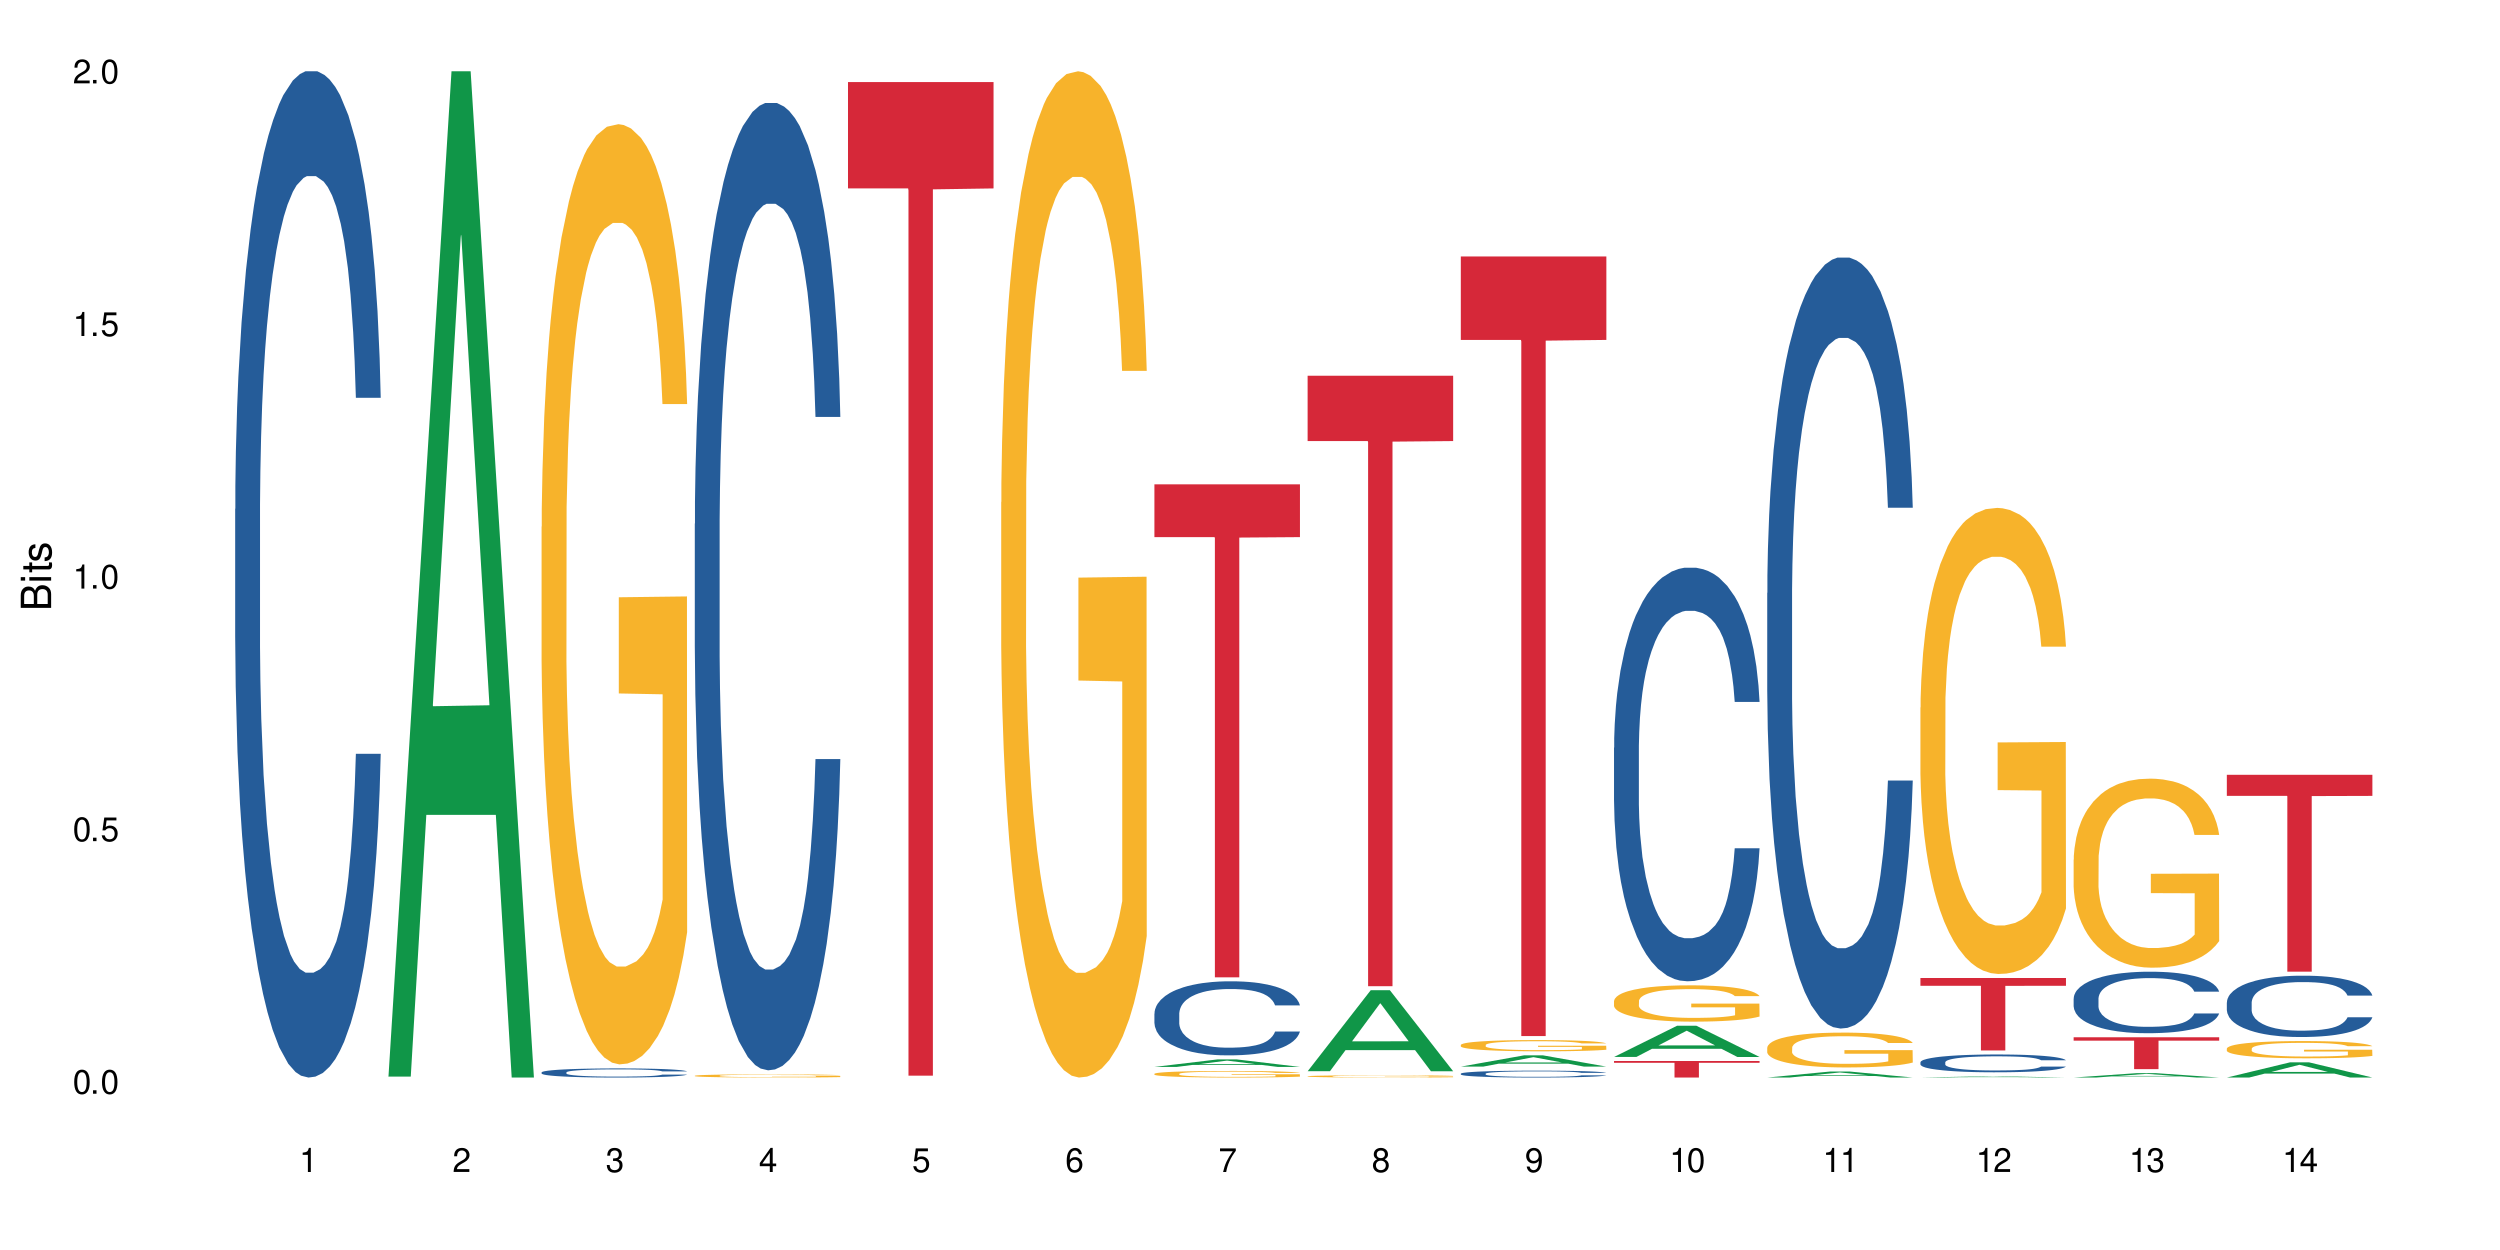 <?xml version="1.0" encoding="UTF-8"?>
<svg xmlns="http://www.w3.org/2000/svg" xmlns:xlink="http://www.w3.org/1999/xlink" width="720" height="360" viewBox="0 0 720 360">
<defs>
<g>
<g id="glyph-0-0">
</g>
<g id="glyph-0-1">
<path d="M 2.641 -6.938 C 2 -6.938 1.422 -6.656 1.078 -6.172 C 0.641 -5.562 0.406 -4.641 0.406 -3.359 C 0.406 -1.016 1.188 0.219 2.641 0.219 C 4.078 0.219 4.859 -1.016 4.859 -3.297 C 4.859 -4.641 4.656 -5.547 4.203 -6.172 C 3.844 -6.656 3.281 -6.938 2.641 -6.938 Z M 2.641 -6.188 C 3.547 -6.188 4 -5.25 4 -3.375 C 4 -1.406 3.562 -0.484 2.625 -0.484 C 1.734 -0.484 1.281 -1.438 1.281 -3.344 C 1.281 -5.25 1.734 -6.188 2.641 -6.188 Z M 2.641 -6.188 "/>
</g>
<g id="glyph-0-2">
<path d="M 1.828 -1 L 0.828 -1 L 0.828 0 L 1.828 0 Z M 1.828 -1 "/>
</g>
<g id="glyph-0-3">
<path d="M 4.562 -6.797 L 1.062 -6.797 L 0.547 -3.094 L 1.328 -3.094 C 1.719 -3.562 2.047 -3.734 2.578 -3.734 C 3.484 -3.734 4.062 -3.109 4.062 -2.094 C 4.062 -1.125 3.484 -0.531 2.578 -0.531 C 1.828 -0.531 1.375 -0.906 1.188 -1.672 L 0.328 -1.672 C 0.453 -1.109 0.547 -0.844 0.75 -0.594 C 1.125 -0.078 1.828 0.219 2.594 0.219 C 3.969 0.219 4.922 -0.781 4.922 -2.219 C 4.922 -3.562 4.031 -4.484 2.719 -4.484 C 2.25 -4.484 1.859 -4.359 1.469 -4.062 L 1.734 -5.969 L 4.562 -5.969 Z M 4.562 -6.797 "/>
</g>
<g id="glyph-0-4">
<path d="M 2.484 -4.938 L 2.484 0 L 3.328 0 L 3.328 -6.938 L 2.766 -6.938 C 2.469 -5.875 2.281 -5.734 0.984 -5.562 L 0.984 -4.938 Z M 2.484 -4.938 "/>
</g>
<g id="glyph-0-5">
<path d="M 4.859 -0.828 L 1.281 -0.828 C 1.359 -1.406 1.672 -1.781 2.5 -2.281 L 3.469 -2.828 C 4.406 -3.344 4.906 -4.062 4.906 -4.906 C 4.906 -5.484 4.672 -6.031 4.266 -6.406 C 3.859 -6.766 3.375 -6.938 2.719 -6.938 C 1.859 -6.938 1.219 -6.625 0.844 -6.031 C 0.609 -5.672 0.5 -5.234 0.484 -4.531 L 1.328 -4.531 C 1.359 -5.016 1.406 -5.281 1.531 -5.516 C 1.75 -5.938 2.188 -6.203 2.703 -6.203 C 3.469 -6.203 4.031 -5.641 4.031 -4.891 C 4.031 -4.344 3.719 -3.859 3.125 -3.516 L 2.234 -3 C 0.812 -2.172 0.406 -1.531 0.328 -0.016 L 4.859 -0.016 Z M 4.859 -0.828 "/>
</g>
<g id="glyph-0-6">
<path d="M 2.125 -3.188 L 2.578 -3.188 C 3.5 -3.188 3.984 -2.766 3.984 -1.922 C 3.984 -1.062 3.469 -0.531 2.594 -0.531 C 1.656 -0.531 1.203 -1 1.156 -2.016 L 0.312 -2.016 C 0.344 -1.453 0.438 -1.094 0.609 -0.781 C 0.953 -0.109 1.625 0.219 2.547 0.219 C 3.953 0.219 4.859 -0.625 4.859 -1.938 C 4.859 -2.828 4.516 -3.297 3.703 -3.594 C 4.344 -3.844 4.656 -4.328 4.656 -5.031 C 4.656 -6.219 3.875 -6.938 2.578 -6.938 C 1.203 -6.938 0.484 -6.172 0.453 -4.703 L 1.297 -4.703 C 1.312 -5.125 1.344 -5.359 1.453 -5.578 C 1.641 -5.969 2.062 -6.203 2.594 -6.203 C 3.344 -6.203 3.797 -5.75 3.797 -5 C 3.797 -4.516 3.609 -4.219 3.25 -4.047 C 3.016 -3.953 2.703 -3.922 2.125 -3.906 Z M 2.125 -3.188 "/>
</g>
<g id="glyph-0-7">
<path d="M 3.141 -1.672 L 3.141 0 L 3.984 0 L 3.984 -1.672 L 4.984 -1.672 L 4.984 -2.438 L 3.984 -2.438 L 3.984 -6.938 L 3.359 -6.938 L 0.266 -2.578 L 0.266 -1.672 Z M 3.141 -2.438 L 1 -2.438 L 3.141 -5.5 Z M 3.141 -2.438 "/>
</g>
<g id="glyph-0-8">
<path d="M 4.781 -5.125 C 4.609 -6.266 3.891 -6.938 2.844 -6.938 C 2.094 -6.938 1.422 -6.578 1.031 -5.953 C 0.594 -5.266 0.406 -4.422 0.406 -3.172 C 0.406 -2 0.578 -1.25 0.984 -0.641 C 1.359 -0.078 1.953 0.219 2.703 0.219 C 3.984 0.219 4.922 -0.75 4.922 -2.094 C 4.922 -3.375 4.062 -4.281 2.844 -4.281 C 2.172 -4.281 1.641 -4.031 1.281 -3.516 C 1.281 -5.234 1.828 -6.188 2.797 -6.188 C 3.391 -6.188 3.797 -5.797 3.938 -5.125 Z M 2.734 -3.531 C 3.547 -3.531 4.062 -2.953 4.062 -2.031 C 4.062 -1.156 3.484 -0.531 2.703 -0.531 C 1.922 -0.531 1.328 -1.188 1.328 -2.078 C 1.328 -2.938 1.906 -3.531 2.734 -3.531 Z M 2.734 -3.531 "/>
</g>
<g id="glyph-0-9">
<path d="M 4.984 -6.797 L 0.438 -6.797 L 0.438 -5.969 L 4.109 -5.969 C 2.5 -3.656 1.828 -2.234 1.328 0 L 2.219 0 C 2.594 -2.172 3.453 -4.047 4.984 -6.094 Z M 4.984 -6.797 "/>
</g>
<g id="glyph-0-10">
<path d="M 3.75 -3.656 C 4.469 -4.094 4.688 -4.438 4.688 -5.078 C 4.688 -6.172 3.844 -6.938 2.641 -6.938 C 1.438 -6.938 0.594 -6.172 0.594 -5.094 C 0.594 -4.438 0.812 -4.094 1.516 -3.656 C 0.734 -3.266 0.359 -2.703 0.359 -1.922 C 0.359 -0.656 1.281 0.219 2.641 0.219 C 3.984 0.219 4.922 -0.656 4.922 -1.922 C 4.922 -2.703 4.531 -3.266 3.75 -3.656 Z M 2.641 -6.188 C 3.359 -6.188 3.812 -5.75 3.812 -5.062 C 3.812 -4.406 3.344 -3.984 2.641 -3.984 C 1.922 -3.984 1.453 -4.406 1.453 -5.078 C 1.453 -5.75 1.922 -6.188 2.641 -6.188 Z M 2.641 -3.266 C 3.484 -3.266 4.062 -2.719 4.062 -1.906 C 4.062 -1.078 3.484 -0.531 2.625 -0.531 C 1.797 -0.531 1.219 -1.094 1.219 -1.906 C 1.219 -2.719 1.781 -3.266 2.641 -3.266 Z M 2.641 -3.266 "/>
</g>
<g id="glyph-0-11">
<path d="M 0.516 -1.578 C 0.672 -0.453 1.406 0.219 2.438 0.219 C 3.188 0.219 3.859 -0.141 4.266 -0.766 C 4.688 -1.453 4.891 -2.297 4.891 -3.547 C 4.891 -4.719 4.703 -5.453 4.312 -6.078 C 3.938 -6.641 3.344 -6.938 2.594 -6.938 C 1.297 -6.938 0.359 -5.969 0.359 -4.625 C 0.359 -3.344 1.234 -2.453 2.453 -2.453 C 3.094 -2.453 3.578 -2.672 4.016 -3.203 C 4 -1.484 3.469 -0.531 2.5 -0.531 C 1.906 -0.531 1.484 -0.906 1.359 -1.578 Z M 2.578 -6.203 C 3.375 -6.203 3.969 -5.531 3.969 -4.641 C 3.969 -3.797 3.391 -3.188 2.547 -3.188 C 1.734 -3.188 1.234 -3.766 1.234 -4.688 C 1.234 -5.562 1.797 -6.203 2.578 -6.203 Z M 2.578 -6.203 "/>
</g>
<g id="glyph-1-0">
</g>
<g id="glyph-1-1">
<path d="M 0 -0.953 L 0 -4.891 C 0 -5.719 -0.234 -6.344 -0.734 -6.797 C -1.188 -7.234 -1.812 -7.469 -2.5 -7.469 C -3.547 -7.469 -4.188 -7 -4.625 -5.875 C -4.984 -6.688 -5.625 -7.094 -6.531 -7.094 C -7.172 -7.094 -7.734 -6.859 -8.141 -6.391 C -8.562 -5.922 -8.75 -5.344 -8.75 -4.5 L -8.75 -0.953 Z M -4.984 -2.062 L -7.766 -2.062 L -7.766 -4.219 C -7.766 -4.844 -7.688 -5.203 -7.453 -5.5 C -7.219 -5.812 -6.859 -5.969 -6.375 -5.969 C -5.891 -5.969 -5.531 -5.812 -5.297 -5.5 C -5.062 -5.203 -4.984 -4.844 -4.984 -4.219 Z M -0.984 -2.062 L -4 -2.062 L -4 -4.781 C -4 -5.766 -3.438 -6.359 -2.484 -6.359 C -1.547 -6.359 -0.984 -5.766 -0.984 -4.781 Z M -0.984 -2.062 "/>
</g>
<g id="glyph-1-2">
<path d="M -6.281 -1.797 L -6.281 -0.797 L 0 -0.797 L 0 -1.797 Z M -8.75 -1.797 L -8.75 -0.797 L -7.484 -0.797 L -7.484 -1.797 Z M -8.75 -1.797 "/>
</g>
<g id="glyph-1-3">
<path d="M -6.281 -3.047 L -6.281 -2.016 L -8.016 -2.016 L -8.016 -1.016 L -6.281 -1.016 L -6.281 -0.172 L -5.469 -0.172 L -5.469 -1.016 L -0.719 -1.016 C -0.078 -1.016 0.281 -1.453 0.281 -2.234 C 0.281 -2.5 0.25 -2.719 0.188 -3.047 L -0.641 -3.047 C -0.609 -2.906 -0.594 -2.766 -0.594 -2.562 C -0.594 -2.141 -0.719 -2.016 -1.156 -2.016 L -5.469 -2.016 L -5.469 -3.047 Z M -6.281 -3.047 "/>
</g>
<g id="glyph-1-4">
<path d="M -4.531 -5.25 C -5.766 -5.25 -6.469 -4.422 -6.469 -2.969 C -6.469 -1.516 -5.719 -0.562 -4.547 -0.562 C -3.562 -0.562 -3.094 -1.062 -2.734 -2.562 L -2.516 -3.484 C -2.344 -4.188 -2.094 -4.469 -1.641 -4.469 C -1.047 -4.469 -0.641 -3.875 -0.641 -3 C -0.641 -2.453 -0.797 -2 -1.062 -1.75 C -1.25 -1.594 -1.422 -1.531 -1.875 -1.469 L -1.875 -0.406 C -0.422 -0.453 0.281 -1.266 0.281 -2.922 C 0.281 -4.5 -0.5 -5.516 -1.719 -5.516 C -2.656 -5.516 -3.172 -4.984 -3.469 -3.734 L -3.703 -2.766 C -3.891 -1.953 -4.156 -1.609 -4.594 -1.609 C -5.188 -1.609 -5.547 -2.125 -5.547 -2.938 C -5.547 -3.75 -5.203 -4.172 -4.531 -4.203 Z M -4.531 -5.25 "/>
</g>
</g>
</defs>
<rect x="-72" y="-36" width="864" height="432" fill="rgb(100%, 100%, 100%)" fill-opacity="1"/>
<path fill-rule="nonzero" fill="rgb(14.51%, 36.078%, 60%)" fill-opacity="1" d="M 67.73 146.621 L 67.781 146.355 L 67.781 140 L 67.934 129.934 L 68.293 117.215 L 68.652 108.477 L 69.57 92.844 L 70.848 77.746 L 72.18 66.09 L 73.148 59.203 L 74.02 53.902 L 76.012 44.102 L 77.289 39.07 L 78.672 34.566 L 80.355 30.062 L 81.582 27.414 L 84.344 23.176 L 86.391 21.32 L 87.973 20.527 L 91.398 20.527 L 93.441 21.586 L 94.926 22.91 L 96.562 25.031 L 97.941 27.414 L 100.344 33.242 L 102.492 40.66 L 103.461 44.898 L 104.996 53.109 L 106.172 61.055 L 106.988 67.945 L 107.91 77.746 L 108.727 89.668 L 109.34 103.176 L 109.648 114.566 L 102.492 114.566 L 102.133 103.973 L 101.723 95.758 L 100.957 84.898 L 100.191 77.215 L 99.117 69.535 L 98.145 64.5 L 96.816 59.469 L 95.641 56.289 L 94.414 53.902 L 93.238 52.316 L 90.988 50.727 L 88.383 50.727 L 87.41 51.254 L 85.418 53.375 L 84.344 55.23 L 82.812 58.938 L 81.738 62.383 L 80.461 67.68 L 79.59 72.184 L 78.516 79.07 L 77.75 85.164 L 76.883 93.906 L 76.371 100.527 L 75.91 107.945 L 75.5 116.688 L 75.195 125.957 L 74.988 135.762 L 74.887 145.297 L 74.887 186.355 L 74.988 195.895 L 75.246 207.02 L 75.91 223.18 L 76.883 237.219 L 78.004 248.344 L 79.078 256.293 L 79.691 260 L 80.512 264.238 L 81.789 269.535 L 83.629 274.836 L 84.703 276.953 L 86.34 279.074 L 88.023 280.133 L 90.273 280.133 L 92.27 279.074 L 93.598 277.75 L 94.977 275.629 L 96.867 271.125 L 98.043 266.887 L 99.066 261.855 L 99.832 256.82 L 100.344 252.582 L 101.109 244.371 L 101.723 235.363 L 102.184 226.094 L 102.492 217.086 L 109.648 217.086 L 109.34 227.684 L 108.883 238.012 L 108.422 245.695 L 107.707 254.969 L 106.887 263.18 L 105.711 272.449 L 104.742 278.543 L 103.461 285.168 L 102.285 290.199 L 101.008 294.703 L 99.117 300 L 97.891 302.648 L 96.562 305.035 L 94.977 307.152 L 92.984 309.008 L 90.836 310.066 L 88.844 310.332 L 86.695 309.801 L 85.109 308.742 L 83.016 306.359 L 80.41 301.59 L 78.516 296.559 L 77.035 291.523 L 75.758 286.227 L 74.324 279.074 L 72.484 267.418 L 71.359 258.41 L 70.594 250.992 L 69.723 240.664 L 69.109 231.391 L 68.395 216.555 L 67.883 197.746 L 67.73 183.18 Z M 67.73 146.621 "/>
<path fill-rule="nonzero" fill="rgb(6.275%, 58.824%, 28.235%)" fill-opacity="1" d="M 111.855 310.059 L 111.898 309.789 L 130.035 20.527 L 135.543 20.527 L 153.77 310.332 L 147.367 310.332 L 142.801 234.684 L 122.781 234.684 L 118.301 310.059 L 111.855 310.059 L 124.707 203.391 L 140.961 203.117 L 132.855 67.875 L 132.766 67.602 L 132.68 68.418 L 124.66 203.117 L 124.707 203.391 Z M 111.855 310.059 "/>
<path fill-rule="nonzero" fill="rgb(14.51%, 36.078%, 60%)" fill-opacity="1" d="M 155.977 308.848 L 156.027 308.848 L 156.027 308.789 L 156.18 308.695 L 156.539 308.582 L 156.898 308.504 L 157.816 308.359 L 159.094 308.223 L 160.426 308.117 L 161.395 308.055 L 162.266 308.008 L 164.258 307.918 L 165.535 307.875 L 166.918 307.832 L 168.602 307.793 L 169.828 307.77 L 172.59 307.73 L 174.637 307.711 L 176.219 307.707 L 179.645 307.707 L 181.688 307.715 L 183.172 307.727 L 184.809 307.746 L 186.188 307.77 L 188.59 307.82 L 190.738 307.887 L 191.707 307.926 L 193.242 308 L 194.418 308.074 L 195.234 308.137 L 196.156 308.223 L 196.973 308.332 L 197.586 308.453 L 197.895 308.559 L 190.738 308.559 L 190.379 308.461 L 189.969 308.387 L 189.203 308.289 L 188.438 308.219 L 187.363 308.148 L 186.391 308.105 L 185.062 308.059 L 183.887 308.031 L 182.66 308.008 L 181.484 307.992 L 179.234 307.98 L 176.629 307.98 L 175.656 307.984 L 173.664 308.004 L 172.59 308.02 L 171.059 308.055 L 169.984 308.086 L 168.707 308.133 L 167.836 308.172 L 166.762 308.234 L 165.996 308.293 L 165.129 308.371 L 164.617 308.43 L 164.156 308.496 L 163.746 308.578 L 163.441 308.66 L 163.234 308.75 L 163.133 308.836 L 163.133 309.207 L 163.234 309.297 L 163.492 309.395 L 164.156 309.543 L 165.129 309.668 L 166.25 309.77 L 167.324 309.844 L 167.938 309.875 L 168.758 309.914 L 170.035 309.961 L 171.875 310.012 L 172.949 310.031 L 174.582 310.051 L 176.27 310.059 L 178.52 310.059 L 180.512 310.051 L 181.844 310.035 L 183.223 310.02 L 185.113 309.977 L 186.289 309.938 L 187.312 309.895 L 188.078 309.848 L 188.59 309.809 L 189.355 309.734 L 189.969 309.652 L 190.43 309.57 L 190.738 309.488 L 197.895 309.488 L 197.586 309.582 L 197.129 309.676 L 196.668 309.746 L 195.953 309.832 L 195.133 309.906 L 193.957 309.988 L 192.988 310.043 L 191.707 310.105 L 190.531 310.148 L 189.254 310.191 L 187.363 310.238 L 186.137 310.262 L 184.809 310.285 L 183.223 310.305 L 181.23 310.32 L 179.082 310.328 L 177.09 310.332 L 174.941 310.328 L 173.355 310.316 L 171.262 310.297 L 168.652 310.254 L 166.762 310.207 L 165.281 310.16 L 164.004 310.113 L 162.57 310.051 L 160.73 309.945 L 159.605 309.863 L 158.84 309.793 L 157.969 309.699 L 157.355 309.617 L 156.641 309.48 L 156.129 309.312 L 155.977 309.18 Z M 155.977 308.848 "/>
<path fill-rule="nonzero" fill="rgb(96.863%, 70.196%, 16.863%)" fill-opacity="1" d="M 155.977 151.738 L 156.027 151.492 L 156.027 146.547 L 156.234 135.418 L 156.742 120.086 L 157.41 107.477 L 158.125 97.586 L 158.582 92.391 L 159.352 84.973 L 160.016 79.531 L 161.703 68.406 L 163.848 58.02 L 165.023 53.566 L 166.355 49.363 L 168.246 44.664 L 169.113 42.934 L 171.773 38.977 L 174.789 36.504 L 178.109 35.762 L 179.645 36.012 L 181.742 37 L 184.602 39.719 L 186.238 42.191 L 187.516 44.664 L 188.848 47.879 L 190.48 52.824 L 192.016 58.762 L 193.242 64.695 L 194.469 72.113 L 195.492 80.027 L 196.359 88.684 L 197.129 99.066 L 197.586 107.723 L 197.895 116.379 L 190.789 116.379 L 190.379 107.723 L 189.918 101.047 L 189.152 92.887 L 188.387 86.949 L 187.617 82.254 L 186.188 75.824 L 184.961 71.867 L 183.426 68.406 L 181.945 66.18 L 180.258 64.695 L 179.234 64.199 L 176.527 64.199 L 174.074 65.93 L 172.641 67.91 L 171.617 69.887 L 170.188 73.598 L 169.32 76.566 L 168.809 78.543 L 167.273 86.211 L 166.25 93.133 L 165.688 97.832 L 164.973 105.25 L 164.461 111.926 L 163.898 121.816 L 163.594 129.238 L 163.184 146.051 L 163.133 190.562 L 163.285 199.961 L 163.594 210.102 L 164.004 219.004 L 164.617 228.398 L 165.23 235.57 L 166.305 245.215 L 167.223 251.645 L 167.938 255.848 L 169.32 262.523 L 169.883 264.75 L 171.211 269.199 L 172.59 272.664 L 174.277 275.629 L 175.555 277.113 L 177.602 278.352 L 180.207 278.352 L 183.273 276.867 L 185.215 274.891 L 186.547 272.91 L 187.414 271.18 L 188.488 268.461 L 189.254 265.988 L 189.969 263.266 L 190.84 259.062 L 190.84 199.961 L 178.215 199.715 L 178.215 172.016 L 197.844 171.77 L 197.895 268.461 L 196.82 275.137 L 195.492 281.566 L 194.215 286.512 L 192.883 290.715 L 190.992 295.414 L 189.461 298.383 L 187.109 301.844 L 184.961 304.07 L 182.711 305.551 L 180.719 306.293 L 178.367 306.543 L 176.27 306.047 L 174.023 304.562 L 172.234 302.586 L 170.598 300.113 L 168.961 296.898 L 166.918 291.703 L 165.586 287.5 L 164.207 282.309 L 162.828 276.125 L 161.602 269.449 L 160.781 264.254 L 159.965 258.32 L 159.094 250.902 L 158.277 242.496 L 157.664 234.828 L 157.102 226.172 L 156.691 218.012 L 156.285 206.887 L 156.078 197.984 L 155.977 190.316 Z M 155.977 151.738 "/>
<path fill-rule="nonzero" fill="rgb(14.51%, 36.078%, 60%)" fill-opacity="1" d="M 200.102 150.883 L 200.152 150.629 L 200.152 144.516 L 200.305 134.84 L 200.664 122.617 L 201.02 114.215 L 201.941 99.191 L 203.219 84.676 L 204.547 73.473 L 205.52 66.852 L 206.387 61.758 L 208.383 52.336 L 209.66 47.5 L 211.039 43.168 L 212.727 38.84 L 213.953 36.293 L 216.715 32.219 L 218.758 30.438 L 220.344 29.672 L 223.77 29.672 L 225.812 30.691 L 227.293 31.965 L 228.93 34.004 L 230.312 36.293 L 232.715 41.895 L 234.859 49.027 L 235.832 53.102 L 237.363 60.996 L 238.539 68.633 L 239.359 75.254 L 240.277 84.676 L 241.098 96.137 L 241.711 109.121 L 242.016 120.07 L 234.859 120.07 L 234.504 109.887 L 234.094 101.992 L 233.328 91.551 L 232.559 84.168 L 231.488 76.781 L 230.516 71.945 L 229.188 67.105 L 228.012 64.051 L 226.785 61.758 L 225.609 60.23 L 223.359 58.703 L 220.75 58.703 L 219.781 59.211 L 217.785 61.25 L 216.715 63.031 L 215.18 66.598 L 214.105 69.906 L 212.828 75 L 211.961 79.328 L 210.887 85.949 L 210.117 91.805 L 209.25 100.211 L 208.738 106.574 L 208.277 113.707 L 207.871 122.109 L 207.562 131.02 L 207.359 140.441 L 207.258 149.609 L 207.258 189.078 L 207.359 198.246 L 207.613 208.941 L 208.277 224.477 L 209.25 237.973 L 210.375 248.668 L 211.449 256.305 L 212.062 259.871 L 212.879 263.945 L 214.156 269.039 L 215.996 274.129 L 217.07 276.168 L 218.707 278.203 L 220.395 279.223 L 222.645 279.223 L 224.637 278.203 L 225.965 276.93 L 227.348 274.895 L 229.238 270.566 L 230.414 266.492 L 231.434 261.652 L 232.203 256.816 L 232.715 252.742 L 233.48 244.848 L 234.094 236.188 L 234.555 227.277 L 234.859 218.617 L 242.016 218.617 L 241.711 228.805 L 241.25 238.734 L 240.789 246.121 L 240.074 255.031 L 239.258 262.926 L 238.082 271.84 L 237.109 277.695 L 235.832 284.062 L 234.656 288.898 L 233.379 293.23 L 231.488 298.32 L 230.258 300.867 L 228.93 303.16 L 227.348 305.195 L 225.352 306.98 L 223.207 307.996 L 221.211 308.254 L 219.066 307.742 L 217.48 306.727 L 215.383 304.434 L 212.777 299.848 L 210.887 295.012 L 209.402 290.172 L 208.125 285.078 L 206.695 278.203 L 204.855 267 L 203.73 258.344 L 202.961 251.211 L 202.094 241.281 L 201.48 232.367 L 200.766 218.109 L 200.254 200.031 L 200.102 186.023 Z M 200.102 150.883 "/>
<path fill-rule="nonzero" fill="rgb(96.863%, 70.196%, 16.863%)" fill-opacity="1" d="M 200.102 309.809 L 200.152 309.809 L 200.152 309.793 L 200.355 309.754 L 200.867 309.703 L 201.531 309.66 L 202.246 309.625 L 202.707 309.609 L 203.473 309.582 L 204.137 309.566 L 205.824 309.527 L 207.973 309.492 L 209.148 309.477 L 210.477 309.461 L 212.367 309.445 L 213.238 309.441 L 215.895 309.426 L 218.91 309.418 L 223.77 309.418 L 225.863 309.422 L 228.727 309.43 L 230.363 309.438 L 231.641 309.445 L 232.969 309.457 L 234.605 309.473 L 236.137 309.496 L 237.363 309.516 L 238.594 309.539 L 239.613 309.566 L 240.484 309.594 L 241.25 309.629 L 241.711 309.66 L 242.016 309.688 L 234.91 309.688 L 234.504 309.66 L 234.043 309.637 L 233.277 309.609 L 232.508 309.59 L 231.742 309.574 L 230.312 309.551 L 229.082 309.539 L 227.551 309.527 L 226.066 309.52 L 224.383 309.516 L 223.359 309.512 L 220.648 309.512 L 218.195 309.52 L 216.766 309.523 L 215.742 309.531 L 214.312 309.543 L 213.441 309.555 L 212.93 309.562 L 211.398 309.586 L 210.375 309.609 L 209.812 309.625 L 209.098 309.652 L 208.586 309.676 L 208.023 309.707 L 207.715 309.734 L 207.309 309.789 L 207.258 309.941 L 207.41 309.973 L 207.715 310.008 L 208.125 310.035 L 208.738 310.066 L 209.352 310.094 L 210.426 310.125 L 211.348 310.148 L 212.062 310.16 L 213.441 310.184 L 214.004 310.191 L 215.332 310.207 L 216.715 310.219 L 218.398 310.227 L 219.68 310.234 L 221.723 310.238 L 224.328 310.238 L 227.398 310.23 L 229.34 310.227 L 230.668 310.219 L 231.539 310.211 L 232.609 310.203 L 233.379 310.195 L 234.094 310.188 L 234.961 310.172 L 234.961 309.973 L 222.336 309.973 L 222.336 309.879 L 241.965 309.875 L 242.016 310.203 L 240.941 310.227 L 239.613 310.246 L 238.336 310.266 L 237.008 310.277 L 235.117 310.293 L 233.582 310.305 L 231.23 310.316 L 229.082 310.324 L 226.836 310.328 L 224.84 310.332 L 220.395 310.332 L 218.145 310.324 L 216.355 310.32 L 214.719 310.312 L 213.082 310.301 L 211.039 310.281 L 209.711 310.27 L 208.328 310.25 L 206.949 310.23 L 205.723 310.207 L 204.906 310.188 L 204.086 310.168 L 203.219 310.145 L 202.398 310.117 L 201.785 310.09 L 201.223 310.062 L 200.816 310.031 L 200.406 309.996 L 200.203 309.965 L 200.102 309.938 Z M 200.102 309.809 "/>
<path fill-rule="nonzero" fill="rgb(83.922%, 15.686%, 22.353%)" fill-opacity="1" d="M 244.223 23.633 L 286.141 23.633 L 286.141 54.266 L 268.672 54.535 L 268.672 309.797 L 261.641 309.797 L 261.641 54.805 L 261.539 54.266 L 244.223 54.266 Z M 244.223 23.633 "/>
<path fill-rule="nonzero" fill="rgb(96.863%, 70.196%, 16.863%)" fill-opacity="1" d="M 288.348 144.652 L 288.398 144.387 L 288.398 139.094 L 288.602 127.184 L 289.113 110.777 L 289.777 97.277 L 290.492 86.691 L 290.953 81.133 L 291.719 73.195 L 292.383 67.371 L 294.07 55.461 L 296.219 44.348 L 297.395 39.582 L 298.723 35.082 L 300.613 30.055 L 301.484 28.203 L 304.141 23.965 L 307.156 21.32 L 310.48 20.527 L 312.012 20.789 L 314.109 21.848 L 316.973 24.762 L 318.609 27.406 L 319.887 30.055 L 321.215 33.496 L 322.852 38.789 L 324.383 45.141 L 325.609 51.492 L 326.836 59.43 L 327.859 67.902 L 328.73 77.164 L 329.496 88.281 L 329.957 97.543 L 330.262 106.805 L 323.156 106.805 L 322.75 97.543 L 322.289 90.398 L 321.523 81.664 L 320.754 75.312 L 319.988 70.281 L 318.559 63.402 L 317.328 59.168 L 315.797 55.461 L 314.312 53.078 L 312.629 51.492 L 311.605 50.961 L 308.895 50.961 L 306.441 52.816 L 305.012 54.934 L 303.988 57.051 L 302.559 61.02 L 301.688 64.195 L 301.176 66.312 L 299.645 74.516 L 298.621 81.93 L 298.059 86.957 L 297.344 94.898 L 296.832 102.043 L 296.27 112.629 L 295.961 120.57 L 295.555 138.566 L 295.504 186.207 L 295.656 196.262 L 295.961 207.113 L 296.371 216.641 L 296.984 226.699 L 297.598 234.375 L 298.672 244.695 L 299.594 251.578 L 300.309 256.078 L 301.688 263.223 L 302.25 265.605 L 303.578 270.367 L 304.961 274.074 L 306.645 277.25 L 307.926 278.836 L 309.969 280.16 L 312.574 280.16 L 315.645 278.574 L 317.586 276.457 L 318.914 274.34 L 319.785 272.484 L 320.855 269.574 L 321.625 266.926 L 322.34 264.016 L 323.207 259.516 L 323.207 196.262 L 310.582 195.996 L 310.582 166.355 L 330.211 166.09 L 330.262 269.574 L 329.188 276.719 L 327.859 283.602 L 326.582 288.895 L 325.254 293.395 L 323.363 298.422 L 321.828 301.598 L 319.477 305.305 L 317.328 307.688 L 315.082 309.273 L 313.086 310.066 L 310.734 310.332 L 308.641 309.805 L 306.391 308.215 L 304.602 306.098 L 302.965 303.453 L 301.328 300.012 L 299.285 294.453 L 297.957 289.953 L 296.574 284.395 L 295.195 277.777 L 293.969 270.633 L 293.152 265.074 L 292.332 258.723 L 291.465 250.781 L 290.645 241.785 L 290.031 233.578 L 289.469 224.316 L 289.062 215.582 L 288.652 203.672 L 288.449 194.145 L 288.348 185.941 Z M 288.348 144.652 "/>
<path fill-rule="nonzero" fill="rgb(6.275%, 58.824%, 28.235%)" fill-opacity="1" d="M 332.469 307.27 L 332.512 307.27 L 350.652 305.109 L 356.16 305.109 L 374.387 307.273 L 367.98 307.273 L 363.414 306.707 L 343.395 306.707 L 338.918 307.27 L 332.469 307.27 L 345.32 306.477 L 361.578 306.473 L 353.473 305.465 L 353.383 305.461 L 353.293 305.469 L 345.277 306.473 L 345.32 306.477 Z M 332.469 307.27 "/>
<path fill-rule="nonzero" fill="rgb(14.51%, 36.078%, 60%)" fill-opacity="1" d="M 332.469 291.906 L 332.52 291.887 L 332.52 291.418 L 332.672 290.676 L 333.031 289.742 L 333.391 289.098 L 334.309 287.949 L 335.586 286.84 L 336.918 285.98 L 337.887 285.473 L 338.758 285.086 L 340.75 284.363 L 342.027 283.992 L 343.406 283.664 L 345.094 283.332 L 346.32 283.137 L 349.082 282.824 L 351.129 282.688 L 352.711 282.629 L 356.137 282.629 L 358.18 282.707 L 359.664 282.805 L 361.301 282.961 L 362.68 283.137 L 365.082 283.566 L 367.23 284.109 L 368.199 284.422 L 369.734 285.027 L 370.91 285.609 L 371.727 286.117 L 372.648 286.84 L 373.465 287.715 L 374.078 288.711 L 374.387 289.547 L 367.23 289.547 L 366.871 288.77 L 366.461 288.164 L 365.695 287.363 L 364.93 286.801 L 363.855 286.234 L 362.883 285.863 L 361.555 285.492 L 360.379 285.262 L 359.152 285.086 L 357.977 284.969 L 355.727 284.852 L 353.121 284.852 L 352.148 284.891 L 350.156 285.047 L 349.082 285.184 L 347.547 285.453 L 346.477 285.707 L 345.199 286.098 L 344.328 286.43 L 343.254 286.938 L 342.488 287.383 L 341.617 288.027 L 341.109 288.516 L 340.648 289.059 L 340.238 289.703 L 339.934 290.387 L 339.727 291.105 L 339.625 291.809 L 339.625 294.828 L 339.727 295.527 L 339.984 296.348 L 340.648 297.535 L 341.617 298.57 L 342.742 299.387 L 343.816 299.973 L 344.43 300.246 L 345.25 300.555 L 346.527 300.945 L 348.367 301.336 L 349.441 301.492 L 351.074 301.648 L 352.762 301.727 L 355.012 301.727 L 357.004 301.648 L 358.336 301.551 L 359.715 301.395 L 361.605 301.062 L 362.781 300.75 L 363.805 300.383 L 364.57 300.012 L 365.082 299.699 L 365.848 299.094 L 366.461 298.434 L 366.922 297.75 L 367.23 297.09 L 374.387 297.09 L 374.078 297.867 L 373.617 298.629 L 373.16 299.191 L 372.441 299.875 L 371.625 300.48 L 370.449 301.16 L 369.477 301.609 L 368.199 302.098 L 367.023 302.465 L 365.746 302.797 L 363.855 303.188 L 362.629 303.383 L 361.301 303.559 L 359.715 303.715 L 357.723 303.852 L 355.574 303.926 L 353.582 303.945 L 351.434 303.91 L 349.848 303.832 L 347.754 303.656 L 345.145 303.305 L 343.254 302.934 L 341.773 302.562 L 340.496 302.176 L 339.062 301.648 L 337.223 300.789 L 336.098 300.129 L 335.332 299.582 L 334.461 298.824 L 333.848 298.141 L 333.133 297.051 L 332.621 295.664 L 332.469 294.594 Z M 332.469 291.906 "/>
<path fill-rule="nonzero" fill="rgb(96.863%, 70.196%, 16.863%)" fill-opacity="1" d="M 332.469 309.25 L 332.52 309.246 L 332.52 309.211 L 332.723 309.133 L 333.234 309.027 L 333.898 308.938 L 334.617 308.871 L 335.074 308.832 L 335.844 308.781 L 336.508 308.742 L 338.195 308.664 L 340.34 308.594 L 341.516 308.562 L 342.848 308.531 L 344.738 308.5 L 345.605 308.488 L 348.266 308.461 L 351.281 308.441 L 354.602 308.438 L 356.137 308.438 L 358.23 308.445 L 361.094 308.465 L 362.73 308.48 L 364.008 308.5 L 365.336 308.523 L 366.973 308.555 L 368.508 308.598 L 369.734 308.641 L 370.961 308.691 L 371.984 308.746 L 372.852 308.809 L 373.617 308.879 L 374.078 308.941 L 374.387 309 L 367.281 309 L 366.871 308.941 L 366.41 308.895 L 365.645 308.836 L 364.879 308.797 L 364.109 308.762 L 362.68 308.719 L 361.453 308.691 L 359.918 308.664 L 358.438 308.648 L 356.75 308.641 L 355.727 308.637 L 353.02 308.637 L 350.566 308.648 L 349.133 308.66 L 348.109 308.676 L 346.68 308.703 L 345.812 308.723 L 345.301 308.734 L 343.766 308.789 L 342.742 308.84 L 342.18 308.871 L 341.465 308.922 L 340.953 308.969 L 340.391 309.039 L 340.086 309.09 L 339.676 309.207 L 339.625 309.52 L 339.777 309.586 L 340.086 309.656 L 340.496 309.719 L 341.109 309.785 L 341.723 309.836 L 342.793 309.902 L 343.715 309.949 L 344.43 309.977 L 345.812 310.023 L 346.371 310.039 L 347.703 310.07 L 349.082 310.094 L 350.77 310.117 L 352.047 310.125 L 354.094 310.137 L 356.699 310.137 L 359.766 310.125 L 361.707 310.109 L 363.039 310.098 L 363.906 310.086 L 364.98 310.066 L 365.746 310.047 L 366.461 310.031 L 367.332 310 L 367.332 309.586 L 354.707 309.586 L 354.707 309.391 L 374.336 309.391 L 374.387 310.066 L 373.312 310.113 L 371.984 310.156 L 370.707 310.191 L 369.375 310.223 L 367.484 310.254 L 365.953 310.273 L 363.602 310.301 L 361.453 310.316 L 359.203 310.324 L 357.211 310.332 L 354.859 310.332 L 352.762 310.328 L 350.512 310.32 L 348.723 310.305 L 347.09 310.289 L 345.453 310.266 L 343.406 310.23 L 342.078 310.199 L 340.699 310.164 L 339.32 310.121 L 338.094 310.074 L 337.273 310.035 L 336.457 309.996 L 335.586 309.941 L 334.77 309.883 L 334.156 309.832 L 333.594 309.77 L 333.184 309.711 L 332.777 309.633 L 332.57 309.574 L 332.469 309.52 Z M 332.469 309.25 "/>
<path fill-rule="nonzero" fill="rgb(83.922%, 15.686%, 22.353%)" fill-opacity="1" d="M 332.469 139.492 L 374.387 139.492 L 374.387 154.691 L 356.918 154.824 L 356.918 281.465 L 349.887 281.465 L 349.887 154.957 L 349.785 154.691 L 332.469 154.691 Z M 332.469 139.492 "/>
<path fill-rule="nonzero" fill="rgb(6.275%, 58.824%, 28.235%)" fill-opacity="1" d="M 376.594 308.5 L 376.637 308.48 L 394.773 285.18 L 400.281 285.18 L 418.508 308.523 L 412.105 308.523 L 407.535 302.43 L 387.52 302.43 L 383.039 308.5 L 376.594 308.5 L 389.445 299.91 L 405.699 299.887 L 397.594 288.996 L 397.504 288.973 L 397.414 289.039 L 389.398 299.887 L 389.445 299.91 Z M 376.594 308.5 "/>
<path fill-rule="nonzero" fill="rgb(96.863%, 70.196%, 16.863%)" fill-opacity="1" d="M 376.594 309.965 L 376.645 309.965 L 376.645 309.949 L 376.848 309.926 L 377.359 309.887 L 378.023 309.859 L 378.738 309.836 L 379.199 309.82 L 379.965 309.805 L 380.629 309.793 L 382.316 309.766 L 384.465 309.738 L 385.641 309.73 L 386.969 309.719 L 388.859 309.707 L 389.73 309.703 L 392.387 309.695 L 395.402 309.688 L 400.258 309.688 L 402.355 309.691 L 405.219 309.695 L 406.855 309.703 L 408.133 309.707 L 409.461 309.715 L 411.098 309.727 L 412.629 309.742 L 415.082 309.773 L 416.105 309.793 L 416.977 309.812 L 417.742 309.84 L 418.203 309.859 L 418.508 309.879 L 411.402 309.879 L 410.996 309.859 L 410.535 309.844 L 409.766 309.824 L 409 309.809 L 408.234 309.797 L 406.801 309.781 L 405.574 309.773 L 404.043 309.766 L 402.559 309.758 L 400.871 309.758 L 399.852 309.754 L 397.141 309.754 L 394.688 309.758 L 393.258 309.766 L 392.234 309.77 L 390.801 309.777 L 389.934 309.785 L 389.422 309.789 L 387.891 309.809 L 386.867 309.824 L 386.305 309.836 L 385.59 309.852 L 385.078 309.867 L 384.516 309.891 L 384.207 309.91 L 383.801 309.949 L 383.75 310.055 L 383.902 310.078 L 384.207 310.102 L 384.617 310.125 L 385.844 310.164 L 386.918 310.188 L 387.836 310.203 L 388.555 310.211 L 389.934 310.227 L 390.496 310.234 L 391.824 310.242 L 393.207 310.25 L 394.891 310.258 L 396.172 310.262 L 398.215 310.266 L 400.82 310.266 L 403.891 310.262 L 405.832 310.258 L 407.16 310.254 L 408.031 310.25 L 409.102 310.242 L 409.871 310.234 L 410.586 310.23 L 411.453 310.219 L 411.453 310.078 L 398.828 310.078 L 398.828 310.012 L 418.457 310.012 L 418.508 310.242 L 417.434 310.258 L 416.105 310.273 L 414.828 310.285 L 413.5 310.293 L 411.609 310.305 L 410.074 310.312 L 407.723 310.32 L 405.574 310.328 L 403.328 310.332 L 396.887 310.332 L 394.637 310.328 L 392.848 310.324 L 389.574 310.309 L 387.531 310.297 L 386.203 310.285 L 384.82 310.273 L 383.441 310.262 L 382.215 310.242 L 381.398 310.23 L 380.578 310.219 L 379.711 310.199 L 378.891 310.18 L 378.277 310.16 L 377.715 310.141 L 377.309 310.121 L 376.898 310.094 L 376.695 310.074 L 376.594 310.055 Z M 376.594 309.965 "/>
<path fill-rule="nonzero" fill="rgb(83.922%, 15.686%, 22.353%)" fill-opacity="1" d="M 376.594 108.207 L 418.508 108.207 L 418.508 127.027 L 401.039 127.191 L 401.039 284.016 L 394.012 284.016 L 394.012 127.359 L 393.91 127.027 L 376.594 127.027 Z M 376.594 108.207 "/>
<path fill-rule="nonzero" fill="rgb(6.275%, 58.824%, 28.235%)" fill-opacity="1" d="M 420.715 307.184 L 420.758 307.18 L 438.898 303.945 L 444.406 303.945 L 462.633 307.188 L 456.227 307.188 L 451.66 306.34 L 431.641 306.34 L 427.164 307.184 L 420.715 307.184 L 433.566 305.992 L 449.824 305.988 L 441.719 304.477 L 441.629 304.473 L 441.539 304.48 L 433.523 305.988 L 433.566 305.992 Z M 420.715 307.184 "/>
<path fill-rule="nonzero" fill="rgb(14.51%, 36.078%, 60%)" fill-opacity="1" d="M 420.715 309.211 L 420.766 309.211 L 420.766 309.168 L 420.918 309.098 L 421.277 309.012 L 421.637 308.953 L 422.555 308.844 L 423.832 308.742 L 425.164 308.66 L 426.133 308.613 L 427.004 308.578 L 428.996 308.512 L 430.273 308.477 L 431.652 308.445 L 433.34 308.414 L 434.566 308.398 L 437.328 308.367 L 439.371 308.355 L 440.957 308.352 L 444.383 308.352 L 446.426 308.359 L 447.91 308.367 L 449.547 308.383 L 450.926 308.398 L 453.328 308.438 L 455.477 308.488 L 456.445 308.516 L 457.98 308.574 L 459.156 308.629 L 459.973 308.676 L 460.895 308.742 L 461.711 308.824 L 462.324 308.914 L 462.633 308.992 L 455.477 308.992 L 455.117 308.922 L 454.707 308.863 L 453.941 308.789 L 453.176 308.738 L 452.102 308.684 L 451.129 308.652 L 449.801 308.617 L 448.625 308.594 L 447.398 308.578 L 446.223 308.566 L 443.973 308.559 L 440.395 308.559 L 438.402 308.574 L 437.328 308.586 L 435.793 308.613 L 434.723 308.637 L 433.441 308.672 L 432.574 308.703 L 431.5 308.75 L 430.734 308.793 L 429.863 308.852 L 429.355 308.898 L 428.895 308.949 L 428.484 309.008 L 428.18 309.07 L 427.973 309.137 L 427.871 309.203 L 427.871 309.484 L 427.973 309.551 L 428.23 309.625 L 428.895 309.738 L 429.863 309.832 L 430.988 309.91 L 432.062 309.961 L 432.676 309.988 L 433.496 310.016 L 434.773 310.055 L 436.613 310.09 L 437.688 310.105 L 439.32 310.117 L 441.008 310.125 L 443.258 310.125 L 445.25 310.117 L 446.582 310.109 L 447.961 310.094 L 449.852 310.062 L 451.027 310.035 L 452.051 310 L 452.816 309.965 L 453.328 309.938 L 454.094 309.883 L 454.707 309.82 L 455.168 309.758 L 455.477 309.695 L 462.633 309.695 L 462.324 309.766 L 461.863 309.836 L 461.406 309.891 L 460.688 309.953 L 459.871 310.012 L 458.695 310.074 L 457.723 310.113 L 456.445 310.16 L 455.27 310.195 L 453.992 310.227 L 452.102 310.262 L 450.875 310.281 L 449.547 310.297 L 447.961 310.312 L 445.969 310.324 L 443.82 310.332 L 441.828 310.332 L 439.68 310.328 L 438.094 310.32 L 436 310.305 L 433.391 310.273 L 431.5 310.238 L 430.02 310.203 L 428.742 310.168 L 427.309 310.117 L 425.469 310.039 L 424.344 309.977 L 423.578 309.926 L 422.707 309.855 L 422.094 309.793 L 421.379 309.691 L 420.867 309.562 L 420.715 309.461 Z M 420.715 309.211 "/>
<path fill-rule="nonzero" fill="rgb(96.863%, 70.196%, 16.863%)" fill-opacity="1" d="M 420.715 300.93 L 420.766 300.926 L 420.766 300.867 L 420.969 300.734 L 421.48 300.551 L 422.145 300.398 L 422.863 300.281 L 423.32 300.219 L 424.09 300.129 L 424.754 300.066 L 426.441 299.934 L 428.586 299.809 L 429.762 299.754 L 431.094 299.703 L 432.984 299.648 L 433.852 299.629 L 436.512 299.578 L 439.527 299.551 L 442.848 299.543 L 444.383 299.543 L 446.477 299.555 L 449.34 299.59 L 450.977 299.617 L 452.254 299.648 L 453.582 299.688 L 455.219 299.746 L 456.754 299.816 L 457.98 299.887 L 459.207 299.977 L 460.23 300.07 L 461.098 300.176 L 461.863 300.301 L 462.324 300.402 L 462.633 300.508 L 455.527 300.508 L 455.117 300.402 L 454.656 300.324 L 453.891 300.227 L 453.125 300.152 L 452.355 300.098 L 450.926 300.02 L 449.699 299.973 L 448.164 299.934 L 446.684 299.906 L 444.996 299.887 L 443.973 299.883 L 441.266 299.883 L 438.812 299.902 L 437.379 299.926 L 436.355 299.949 L 434.926 299.992 L 434.059 300.031 L 433.547 300.055 L 432.012 300.145 L 430.988 300.227 L 430.426 300.285 L 429.711 300.371 L 429.199 300.453 L 428.637 300.57 L 428.332 300.66 L 427.922 300.859 L 427.871 301.395 L 428.023 301.508 L 428.332 301.629 L 428.742 301.734 L 429.355 301.848 L 429.969 301.934 L 431.039 302.047 L 431.961 302.125 L 432.676 302.176 L 434.059 302.254 L 434.617 302.281 L 435.949 302.336 L 437.328 302.375 L 439.016 302.41 L 440.293 302.43 L 442.336 302.445 L 444.945 302.445 L 448.012 302.426 L 449.953 302.402 L 451.285 302.379 L 452.152 302.359 L 453.227 302.324 L 453.992 302.297 L 454.707 302.266 L 455.578 302.215 L 455.578 301.508 L 442.953 301.504 L 442.953 301.172 L 462.582 301.168 L 462.633 302.324 L 461.559 302.406 L 460.23 302.484 L 458.953 302.543 L 457.621 302.594 L 455.73 302.648 L 454.195 302.684 L 451.848 302.727 L 449.699 302.754 L 447.449 302.77 L 445.457 302.777 L 443.105 302.781 L 441.008 302.777 L 438.758 302.758 L 436.969 302.734 L 435.336 302.703 L 433.699 302.668 L 431.652 302.605 L 430.324 302.555 L 428.945 302.492 L 427.566 302.418 L 426.336 302.34 L 425.52 302.277 L 424.703 302.203 L 423.832 302.117 L 423.016 302.016 L 422.402 301.922 L 421.84 301.82 L 421.43 301.723 L 421.023 301.59 L 420.816 301.484 L 420.715 301.391 Z M 420.715 300.93 "/>
<path fill-rule="nonzero" fill="rgb(83.922%, 15.686%, 22.353%)" fill-opacity="1" d="M 420.715 73.863 L 462.633 73.863 L 462.633 97.895 L 445.16 98.105 L 445.16 298.379 L 438.133 298.379 L 438.133 98.316 L 438.031 97.895 L 420.715 97.895 Z M 420.715 73.863 "/>
<path fill-rule="nonzero" fill="rgb(6.275%, 58.824%, 28.235%)" fill-opacity="1" d="M 464.836 304.398 L 464.883 304.391 L 483.02 295.402 L 488.527 295.402 L 506.754 304.41 L 500.352 304.41 L 495.781 302.059 L 475.766 302.059 L 471.285 304.398 L 464.836 304.398 L 477.691 301.086 L 493.945 301.078 L 485.84 296.871 L 485.75 296.863 L 485.66 296.891 L 477.645 301.078 L 477.691 301.086 Z M 464.836 304.398 "/>
<path fill-rule="nonzero" fill="rgb(14.51%, 36.078%, 60%)" fill-opacity="1" d="M 464.836 215.332 L 464.891 215.227 L 464.891 212.613 L 465.043 208.477 L 465.398 203.25 L 465.758 199.656 L 466.68 193.234 L 467.957 187.027 L 469.285 182.238 L 470.258 179.406 L 471.125 177.23 L 473.117 173.203 L 474.398 171.133 L 475.777 169.281 L 477.465 167.434 L 478.691 166.344 L 481.453 164.602 L 483.496 163.84 L 485.082 163.512 L 488.504 163.512 L 490.551 163.949 L 492.031 164.492 L 493.668 165.363 L 495.047 166.344 L 497.453 168.738 L 499.598 171.785 L 500.57 173.527 L 502.102 176.902 L 503.277 180.168 L 504.098 183 L 505.016 187.027 L 505.836 191.926 L 506.449 197.48 L 506.754 202.16 L 499.598 202.16 L 499.242 197.805 L 498.832 194.43 L 498.066 189.969 L 497.297 186.809 L 496.223 183.652 L 495.254 181.586 L 493.926 179.516 L 492.75 178.211 L 491.523 177.23 L 490.348 176.578 L 488.098 175.922 L 485.488 175.922 L 484.52 176.141 L 482.523 177.012 L 481.453 177.773 L 479.918 179.297 L 478.844 180.715 L 477.566 182.891 L 476.695 184.742 L 475.625 187.574 L 474.855 190.078 L 473.988 193.668 L 473.477 196.391 L 473.016 199.438 L 472.609 203.031 L 472.301 206.844 L 472.098 210.871 L 471.996 214.789 L 471.996 231.664 L 472.098 235.582 L 472.352 240.156 L 473.016 246.797 L 473.988 252.566 L 475.113 257.137 L 476.188 260.406 L 476.801 261.93 L 477.617 263.672 L 478.895 265.848 L 480.734 268.023 L 481.809 268.895 L 483.445 269.766 L 485.133 270.203 L 487.383 270.203 L 489.375 269.766 L 490.703 269.223 L 492.082 268.352 L 493.977 266.5 L 495.152 264.758 L 496.172 262.691 L 496.941 260.621 L 497.453 258.879 L 498.219 255.504 L 498.832 251.805 L 499.293 247.992 L 499.598 244.293 L 506.754 244.293 L 506.449 248.648 L 505.988 252.895 L 505.527 256.051 L 504.812 259.859 L 503.996 263.234 L 502.82 267.047 L 501.848 269.551 L 500.57 272.27 L 499.395 274.34 L 498.117 276.191 L 496.223 278.367 L 494.996 279.457 L 493.668 280.438 L 492.082 281.309 L 490.09 282.07 L 487.941 282.504 L 485.949 282.613 L 483.801 282.395 L 482.219 281.961 L 480.121 280.98 L 477.516 279.02 L 475.625 276.953 L 474.141 274.883 L 472.863 272.707 L 471.434 269.766 L 469.594 264.977 L 468.469 261.277 L 467.699 258.227 L 466.832 253.98 L 466.219 250.172 L 465.504 244.074 L 464.992 236.344 L 464.836 230.355 Z M 464.836 215.332 "/>
<path fill-rule="nonzero" fill="rgb(96.863%, 70.196%, 16.863%)" fill-opacity="1" d="M 464.836 288.258 L 464.891 288.246 L 464.891 288.059 L 465.094 287.629 L 465.605 287.035 L 466.27 286.547 L 466.984 286.164 L 467.445 285.965 L 468.211 285.68 L 468.875 285.469 L 470.562 285.039 L 472.711 284.637 L 473.887 284.465 L 475.215 284.301 L 477.105 284.121 L 477.977 284.055 L 480.633 283.902 L 483.648 283.805 L 486.973 283.777 L 488.504 283.785 L 490.602 283.824 L 493.465 283.93 L 495.102 284.027 L 496.379 284.121 L 497.707 284.246 L 499.344 284.438 L 500.875 284.664 L 502.102 284.895 L 503.328 285.18 L 504.352 285.488 L 505.223 285.82 L 505.988 286.223 L 506.449 286.559 L 506.754 286.891 L 499.648 286.891 L 499.242 286.559 L 498.781 286.301 L 498.012 285.984 L 497.246 285.754 L 496.48 285.574 L 495.047 285.324 L 493.82 285.172 L 492.289 285.039 L 490.805 284.953 L 489.117 284.895 L 488.098 284.875 L 485.387 284.875 L 482.934 284.941 L 481.504 285.02 L 480.48 285.094 L 479.047 285.238 L 478.18 285.355 L 477.668 285.43 L 476.137 285.727 L 475.113 285.992 L 474.551 286.176 L 473.836 286.461 L 473.324 286.719 L 472.762 287.102 L 472.453 287.387 L 472.047 288.039 L 471.996 289.758 L 472.148 290.121 L 472.453 290.512 L 472.863 290.855 L 473.477 291.219 L 474.09 291.496 L 475.164 291.867 L 476.082 292.117 L 476.801 292.277 L 478.18 292.539 L 478.742 292.625 L 480.07 292.797 L 481.453 292.93 L 483.137 293.043 L 484.418 293.102 L 486.461 293.148 L 489.066 293.148 L 492.137 293.09 L 494.078 293.016 L 495.406 292.938 L 496.277 292.871 L 497.348 292.766 L 498.117 292.672 L 498.832 292.566 L 499.699 292.402 L 499.699 290.121 L 487.074 290.109 L 487.074 289.039 L 506.703 289.031 L 506.754 292.766 L 505.68 293.023 L 504.352 293.273 L 503.074 293.465 L 501.746 293.625 L 499.855 293.809 L 498.32 293.922 L 495.969 294.055 L 493.82 294.141 L 491.574 294.199 L 489.578 294.227 L 487.227 294.238 L 485.133 294.219 L 482.883 294.16 L 481.094 294.086 L 479.457 293.988 L 477.82 293.863 L 475.777 293.664 L 474.449 293.504 L 473.066 293.301 L 471.688 293.062 L 470.461 292.805 L 469.645 292.605 L 468.824 292.375 L 467.957 292.09 L 467.137 291.762 L 466.523 291.469 L 465.961 291.133 L 465.555 290.816 L 465.145 290.387 L 464.941 290.043 L 464.836 289.746 Z M 464.836 288.258 "/>
<path fill-rule="nonzero" fill="rgb(83.922%, 15.686%, 22.353%)" fill-opacity="1" d="M 464.836 305.574 L 506.754 305.574 L 506.754 306.082 L 489.285 306.086 L 489.285 310.332 L 482.258 310.332 L 482.258 306.09 L 482.156 306.082 L 464.836 306.082 Z M 464.836 305.574 "/>
<path fill-rule="nonzero" fill="rgb(6.275%, 58.824%, 28.235%)" fill-opacity="1" d="M 508.961 310.332 L 509.004 310.328 L 527.145 308.594 L 532.652 308.594 L 550.879 310.332 L 544.473 310.332 L 539.906 309.879 L 519.887 309.879 L 515.41 310.332 L 508.961 310.332 L 521.812 309.691 L 538.07 309.688 L 529.965 308.875 L 529.875 308.875 L 529.785 308.879 L 521.77 309.688 L 521.812 309.691 Z M 508.961 310.332 "/>
<path fill-rule="nonzero" fill="rgb(14.51%, 36.078%, 60%)" fill-opacity="1" d="M 508.961 170.797 L 509.012 170.594 L 509.012 165.723 L 509.164 158.008 L 509.523 148.266 L 509.883 141.566 L 510.801 129.594 L 512.078 118.023 L 513.406 109.094 L 514.379 103.816 L 515.25 99.758 L 517.242 92.246 L 518.52 88.391 L 519.898 84.941 L 521.586 81.492 L 522.812 79.461 L 525.574 76.215 L 527.617 74.793 L 529.203 74.184 L 532.629 74.184 L 534.672 74.996 L 536.156 76.012 L 537.793 77.633 L 539.172 79.461 L 541.574 83.926 L 543.723 89.609 L 544.691 92.855 L 546.227 99.148 L 547.402 105.238 L 548.219 110.516 L 549.141 118.023 L 549.957 127.156 L 550.57 137.508 L 550.879 146.234 L 543.723 146.234 L 543.363 138.117 L 542.953 131.824 L 542.188 123.504 L 541.422 117.617 L 540.348 111.734 L 539.375 107.875 L 538.047 104.02 L 536.871 101.586 L 535.645 99.758 L 534.469 98.539 L 532.219 97.32 L 529.613 97.32 L 528.641 97.727 L 526.648 99.352 L 525.574 100.773 L 524.039 103.613 L 522.969 106.254 L 521.688 110.312 L 520.82 113.762 L 519.746 119.039 L 518.98 123.707 L 518.109 130.406 L 517.602 135.48 L 517.141 141.164 L 516.73 147.859 L 516.426 154.965 L 516.219 162.473 L 516.117 169.781 L 516.117 201.238 L 516.219 208.547 L 516.477 217.07 L 517.141 229.453 L 518.109 240.207 L 519.234 248.734 L 520.309 254.82 L 520.922 257.664 L 521.742 260.91 L 523.02 264.969 L 524.859 269.031 L 525.934 270.652 L 527.566 272.277 L 529.254 273.09 L 531.504 273.09 L 533.496 272.277 L 534.828 271.262 L 536.207 269.637 L 538.098 266.188 L 539.273 262.941 L 540.297 259.086 L 541.062 255.227 L 541.574 251.98 L 542.34 245.688 L 542.953 238.789 L 543.414 231.684 L 543.723 224.785 L 550.879 224.785 L 550.57 232.902 L 550.109 240.816 L 549.652 246.703 L 548.934 253.809 L 548.117 260.098 L 546.941 267.203 L 545.969 271.871 L 544.691 276.945 L 543.516 280.801 L 542.238 284.25 L 540.348 288.312 L 539.121 290.34 L 537.793 292.168 L 536.207 293.789 L 534.215 295.211 L 532.066 296.023 L 530.074 296.227 L 527.926 295.82 L 526.34 295.008 L 524.246 293.184 L 521.637 289.527 L 519.746 285.672 L 518.266 281.816 L 516.988 277.758 L 515.555 272.277 L 513.715 263.348 L 512.59 256.445 L 511.824 250.762 L 510.953 242.848 L 510.34 235.742 L 509.625 224.379 L 509.113 209.969 L 508.961 198.805 Z M 508.961 170.797 "/>
<path fill-rule="nonzero" fill="rgb(96.863%, 70.196%, 16.863%)" fill-opacity="1" d="M 508.961 301.691 L 509.012 301.68 L 509.012 301.496 L 509.215 301.086 L 509.727 300.516 L 510.391 300.047 L 511.109 299.684 L 511.566 299.488 L 512.336 299.215 L 513 299.012 L 514.688 298.602 L 516.832 298.215 L 518.008 298.051 L 519.336 297.895 L 521.23 297.719 L 522.098 297.656 L 524.758 297.508 L 527.773 297.418 L 531.094 297.391 L 532.629 297.398 L 534.723 297.438 L 537.586 297.535 L 539.223 297.629 L 540.5 297.719 L 541.828 297.84 L 543.465 298.023 L 545 298.242 L 546.227 298.465 L 547.453 298.738 L 548.477 299.031 L 549.344 299.352 L 550.109 299.738 L 550.57 300.059 L 550.879 300.379 L 543.773 300.379 L 543.363 300.059 L 542.902 299.809 L 542.137 299.508 L 541.371 299.289 L 540.602 299.113 L 539.172 298.875 L 537.945 298.73 L 536.41 298.602 L 534.93 298.52 L 533.242 298.465 L 532.219 298.445 L 529.512 298.445 L 527.055 298.508 L 525.625 298.582 L 524.602 298.656 L 523.172 298.793 L 522.301 298.902 L 521.793 298.977 L 520.258 299.262 L 519.234 299.516 L 518.672 299.691 L 517.957 299.965 L 517.445 300.215 L 516.883 300.582 L 516.578 300.855 L 516.168 301.48 L 516.117 303.129 L 516.27 303.477 L 516.578 303.852 L 516.988 304.184 L 517.602 304.531 L 518.215 304.797 L 519.285 305.156 L 520.207 305.395 L 520.922 305.551 L 522.301 305.797 L 522.863 305.879 L 524.195 306.043 L 525.574 306.172 L 527.262 306.281 L 528.539 306.336 L 530.582 306.383 L 533.191 306.383 L 536.258 306.328 L 538.199 306.254 L 539.531 306.18 L 540.398 306.117 L 541.473 306.016 L 542.238 305.926 L 542.953 305.824 L 543.824 305.668 L 543.824 303.477 L 531.195 303.469 L 531.195 302.441 L 550.828 302.434 L 550.879 306.016 L 549.805 306.266 L 548.477 306.504 L 547.195 306.688 L 545.867 306.84 L 543.977 307.016 L 542.441 307.125 L 540.09 307.254 L 537.945 307.336 L 535.695 307.391 L 533.703 307.418 L 531.352 307.43 L 529.254 307.41 L 527.004 307.355 L 525.215 307.281 L 523.582 307.191 L 521.945 307.07 L 519.898 306.879 L 518.57 306.723 L 517.191 306.531 L 515.812 306.301 L 514.582 306.055 L 513.766 305.859 L 512.949 305.641 L 512.078 305.367 L 511.262 305.055 L 510.648 304.77 L 510.086 304.449 L 509.676 304.145 L 509.266 303.734 L 509.062 303.402 L 508.961 303.121 Z M 508.961 301.691 "/>
<path fill-rule="nonzero" fill="rgb(6.275%, 58.824%, 28.235%)" fill-opacity="1" d="M 553.082 310.332 L 553.129 310.332 L 571.266 309.984 L 576.773 309.984 L 595 310.332 L 588.598 310.332 L 584.027 310.242 L 564.012 310.242 L 559.531 310.332 L 553.082 310.332 L 565.938 310.203 L 582.191 310.203 L 574.086 310.043 L 573.906 310.043 L 565.891 310.203 L 565.938 310.203 Z M 553.082 310.332 "/>
<path fill-rule="nonzero" fill="rgb(14.51%, 36.078%, 60%)" fill-opacity="1" d="M 553.082 305.926 L 553.137 305.922 L 553.137 305.809 L 553.289 305.629 L 553.645 305.406 L 554.004 305.25 L 554.926 304.973 L 556.203 304.707 L 557.531 304.5 L 558.504 304.379 L 559.371 304.285 L 561.363 304.113 L 562.645 304.023 L 564.023 303.941 L 565.711 303.863 L 566.938 303.816 L 569.695 303.742 L 571.742 303.707 L 573.328 303.695 L 576.75 303.695 L 578.797 303.715 L 580.277 303.738 L 581.914 303.773 L 583.293 303.816 L 585.695 303.918 L 587.844 304.051 L 588.816 304.125 L 590.348 304.27 L 591.523 304.41 L 592.344 304.535 L 593.262 304.707 L 594.082 304.918 L 594.695 305.156 L 595 305.359 L 587.844 305.359 L 587.484 305.172 L 587.078 305.027 L 586.312 304.832 L 585.543 304.699 L 584.469 304.562 L 583.5 304.473 L 582.172 304.383 L 580.996 304.328 L 579.766 304.285 L 578.59 304.258 L 576.344 304.23 L 573.734 304.23 L 572.766 304.238 L 570.77 304.277 L 569.695 304.309 L 568.164 304.375 L 567.09 304.434 L 565.812 304.527 L 564.941 304.609 L 563.871 304.73 L 563.102 304.84 L 562.234 304.992 L 561.723 305.109 L 561.262 305.242 L 560.855 305.395 L 560.547 305.559 L 560.344 305.734 L 560.242 305.902 L 560.242 306.629 L 560.344 306.797 L 560.598 306.996 L 561.262 307.281 L 562.234 307.527 L 563.359 307.727 L 564.434 307.867 L 565.047 307.934 L 565.863 308.008 L 567.141 308.102 L 568.98 308.195 L 570.055 308.23 L 571.691 308.27 L 573.379 308.289 L 575.625 308.289 L 577.621 308.27 L 578.949 308.246 L 580.328 308.207 L 582.223 308.129 L 583.398 308.055 L 584.418 307.965 L 585.188 307.875 L 585.695 307.801 L 586.465 307.656 L 587.078 307.496 L 587.539 307.332 L 587.844 307.172 L 595 307.172 L 594.695 307.359 L 594.234 307.543 L 593.773 307.68 L 593.059 307.844 L 592.242 307.988 L 591.066 308.152 L 590.094 308.262 L 588.816 308.379 L 587.641 308.465 L 586.363 308.547 L 584.469 308.641 L 583.242 308.688 L 581.914 308.73 L 580.328 308.766 L 578.336 308.801 L 576.188 308.816 L 574.195 308.824 L 572.047 308.812 L 570.465 308.793 L 568.367 308.754 L 565.762 308.668 L 563.871 308.578 L 562.387 308.488 L 561.109 308.395 L 559.68 308.27 L 557.836 308.062 L 556.715 307.902 L 555.945 307.773 L 555.078 307.59 L 554.465 307.426 L 553.75 307.164 L 553.238 306.832 L 553.082 306.574 Z M 553.082 305.926 "/>
<path fill-rule="nonzero" fill="rgb(96.863%, 70.196%, 16.863%)" fill-opacity="1" d="M 553.082 203.766 L 553.137 203.645 L 553.137 201.191 L 553.34 195.676 L 553.852 188.074 L 554.516 181.82 L 555.23 176.918 L 555.691 174.344 L 556.457 170.668 L 557.121 167.969 L 558.809 162.453 L 560.957 157.305 L 562.133 155.098 L 563.461 153.012 L 565.352 150.684 L 566.223 149.824 L 568.879 147.863 L 571.895 146.637 L 575.219 146.27 L 576.75 146.395 L 578.848 146.883 L 581.711 148.23 L 583.348 149.457 L 584.625 150.684 L 585.953 152.277 L 587.59 154.73 L 589.121 157.672 L 590.348 160.613 L 591.574 164.293 L 592.598 168.215 L 593.469 172.504 L 594.234 177.652 L 594.695 181.945 L 595 186.234 L 587.895 186.234 L 587.484 181.945 L 587.027 178.637 L 586.258 174.59 L 585.492 171.648 L 584.727 169.316 L 583.293 166.129 L 582.066 164.168 L 580.535 162.453 L 579.051 161.348 L 577.363 160.613 L 576.344 160.367 L 573.633 160.367 L 571.18 161.227 L 569.75 162.207 L 568.727 163.188 L 567.293 165.027 L 566.426 166.5 L 565.914 167.48 L 564.383 171.281 L 563.359 174.711 L 562.797 177.043 L 562.082 180.719 L 561.57 184.027 L 561.008 188.934 L 560.699 192.609 L 560.293 200.945 L 560.242 223.012 L 560.395 227.672 L 560.699 232.699 L 561.109 237.109 L 561.723 241.77 L 562.336 245.324 L 563.41 250.105 L 564.328 253.293 L 565.047 255.379 L 566.426 258.688 L 566.988 259.789 L 568.316 261.996 L 569.695 263.715 L 571.383 265.184 L 572.66 265.922 L 574.707 266.535 L 577.312 266.535 L 580.383 265.797 L 582.324 264.816 L 583.652 263.836 L 584.52 262.977 L 585.594 261.629 L 586.363 260.402 L 587.078 259.055 L 587.945 256.973 L 587.945 227.672 L 575.32 227.551 L 575.32 213.82 L 594.949 213.695 L 595 261.629 L 593.926 264.941 L 592.598 268.129 L 591.32 270.578 L 589.992 272.664 L 588.102 274.992 L 586.566 276.465 L 584.215 278.18 L 582.066 279.281 L 579.82 280.02 L 577.824 280.387 L 575.473 280.508 L 573.379 280.262 L 571.129 279.527 L 569.34 278.547 L 567.703 277.32 L 566.066 275.727 L 564.023 273.152 L 562.695 271.07 L 561.312 268.496 L 559.934 265.43 L 558.707 262.121 L 557.891 259.547 L 557.07 256.602 L 556.203 252.926 L 555.383 248.758 L 554.77 244.957 L 554.207 240.668 L 553.801 236.621 L 553.391 231.105 L 553.188 226.691 L 553.082 222.891 Z M 553.082 203.766 "/>
<path fill-rule="nonzero" fill="rgb(83.922%, 15.686%, 22.353%)" fill-opacity="1" d="M 553.082 281.672 L 595 281.672 L 595 283.906 L 577.531 283.926 L 577.531 302.531 L 570.504 302.531 L 570.504 283.945 L 570.402 283.906 L 553.082 283.906 Z M 553.082 281.672 "/>
<path fill-rule="nonzero" fill="rgb(6.275%, 58.824%, 28.235%)" fill-opacity="1" d="M 597.207 310.332 L 597.25 310.328 L 615.391 309.066 L 620.898 309.066 L 639.125 310.332 L 632.719 310.332 L 628.152 310.004 L 608.133 310.004 L 603.656 310.332 L 597.207 310.332 L 610.059 309.867 L 626.316 309.863 L 618.211 309.273 L 618.121 309.273 L 618.031 309.277 L 610.016 309.863 L 610.059 309.867 Z M 597.207 310.332 "/>
<path fill-rule="nonzero" fill="rgb(14.51%, 36.078%, 60%)" fill-opacity="1" d="M 597.207 287.566 L 597.258 287.551 L 597.258 287.16 L 597.41 286.547 L 597.77 285.77 L 598.125 285.234 L 599.047 284.281 L 600.324 283.359 L 601.652 282.648 L 602.625 282.227 L 603.496 281.902 L 605.488 281.305 L 606.766 280.996 L 608.145 280.723 L 609.832 280.445 L 611.059 280.285 L 613.82 280.027 L 615.863 279.914 L 617.449 279.863 L 620.875 279.863 L 622.918 279.93 L 624.402 280.008 L 626.039 280.141 L 627.418 280.285 L 629.82 280.641 L 631.969 281.094 L 632.938 281.352 L 634.473 281.855 L 635.648 282.34 L 636.465 282.762 L 637.387 283.359 L 638.203 284.086 L 638.816 284.91 L 639.125 285.609 L 631.969 285.609 L 631.609 284.961 L 631.199 284.461 L 630.434 283.797 L 629.668 283.328 L 628.594 282.855 L 627.621 282.551 L 626.293 282.242 L 625.117 282.047 L 623.891 281.902 L 622.715 281.805 L 620.465 281.707 L 617.859 281.707 L 616.887 281.742 L 614.895 281.871 L 613.82 281.984 L 612.285 282.211 L 611.215 282.422 L 609.934 282.742 L 609.066 283.02 L 607.992 283.441 L 607.227 283.812 L 606.355 284.348 L 605.848 284.75 L 605.387 285.203 L 604.977 285.738 L 604.672 286.305 L 604.465 286.902 L 604.363 287.484 L 604.363 289.992 L 604.465 290.574 L 604.723 291.254 L 605.387 292.242 L 606.355 293.102 L 607.48 293.777 L 608.555 294.266 L 609.168 294.492 L 609.988 294.75 L 611.266 295.074 L 613.105 295.398 L 614.18 295.527 L 615.812 295.656 L 617.5 295.723 L 619.75 295.723 L 621.742 295.656 L 623.074 295.574 L 624.453 295.445 L 626.344 295.172 L 627.52 294.91 L 628.543 294.605 L 629.309 294.297 L 629.82 294.039 L 630.586 293.535 L 631.199 292.988 L 631.66 292.422 L 631.969 291.871 L 639.125 291.871 L 638.816 292.516 L 638.355 293.148 L 637.898 293.617 L 637.18 294.184 L 636.363 294.684 L 635.188 295.25 L 634.215 295.625 L 632.938 296.027 L 631.762 296.336 L 630.484 296.609 L 628.594 296.934 L 627.367 297.098 L 626.039 297.242 L 624.453 297.371 L 622.461 297.484 L 620.312 297.551 L 618.32 297.566 L 616.172 297.535 L 614.586 297.469 L 612.492 297.324 L 609.883 297.031 L 607.992 296.723 L 606.512 296.418 L 605.23 296.094 L 603.801 295.656 L 601.961 294.945 L 600.836 294.395 L 600.07 293.941 L 599.199 293.309 L 598.586 292.742 L 597.871 291.836 L 597.359 290.688 L 597.207 289.797 Z M 597.207 287.566 "/>
<path fill-rule="nonzero" fill="rgb(96.863%, 70.196%, 16.863%)" fill-opacity="1" d="M 597.207 247.57 L 597.258 247.52 L 597.258 246.527 L 597.461 244.289 L 597.973 241.203 L 598.637 238.668 L 599.355 236.68 L 599.812 235.637 L 600.582 234.145 L 601.246 233.051 L 602.934 230.812 L 605.078 228.723 L 606.254 227.828 L 607.582 226.984 L 609.477 226.039 L 610.344 225.691 L 613.004 224.895 L 616.02 224.398 L 619.34 224.246 L 620.875 224.297 L 622.969 224.496 L 625.832 225.043 L 627.469 225.539 L 628.746 226.039 L 630.074 226.684 L 631.711 227.68 L 633.246 228.871 L 634.473 230.066 L 635.699 231.559 L 636.723 233.148 L 637.59 234.891 L 638.355 236.977 L 638.816 238.719 L 639.125 240.461 L 632.02 240.461 L 631.609 238.719 L 631.148 237.375 L 630.383 235.734 L 629.617 234.543 L 628.848 233.598 L 627.418 232.305 L 626.191 231.508 L 624.656 230.812 L 623.176 230.363 L 621.488 230.066 L 620.465 229.965 L 617.758 229.965 L 615.301 230.316 L 613.871 230.711 L 612.848 231.109 L 611.418 231.855 L 610.547 232.453 L 610.039 232.852 L 608.504 234.391 L 607.48 235.785 L 606.918 236.73 L 606.203 238.223 L 605.691 239.562 L 605.129 241.555 L 604.824 243.047 L 604.414 246.426 L 604.363 255.379 L 604.516 257.266 L 604.824 259.305 L 605.23 261.098 L 605.848 262.984 L 606.461 264.43 L 607.531 266.367 L 608.453 267.66 L 609.168 268.504 L 610.547 269.848 L 611.109 270.297 L 612.441 271.191 L 613.82 271.887 L 615.508 272.484 L 616.785 272.781 L 618.828 273.031 L 621.438 273.031 L 624.504 272.73 L 626.445 272.336 L 627.777 271.938 L 628.645 271.59 L 629.719 271.043 L 630.484 270.543 L 631.199 269.996 L 632.07 269.152 L 632.07 257.266 L 619.441 257.219 L 619.441 251.648 L 639.074 251.598 L 639.125 271.043 L 638.051 272.383 L 636.723 273.676 L 635.441 274.672 L 634.113 275.516 L 632.223 276.461 L 630.688 277.059 L 628.336 277.754 L 626.191 278.203 L 623.941 278.5 L 621.949 278.648 L 619.598 278.699 L 617.5 278.602 L 615.25 278.301 L 613.461 277.902 L 611.828 277.406 L 610.191 276.762 L 608.145 275.715 L 606.816 274.871 L 605.438 273.828 L 604.055 272.582 L 602.828 271.242 L 602.012 270.195 L 601.195 269.004 L 600.324 267.512 L 599.508 265.82 L 598.895 264.277 L 598.332 262.539 L 597.922 260.898 L 597.512 258.66 L 597.309 256.871 L 597.207 255.328 Z M 597.207 247.57 "/>
<path fill-rule="nonzero" fill="rgb(83.922%, 15.686%, 22.353%)" fill-opacity="1" d="M 597.207 298.73 L 639.125 298.73 L 639.125 299.711 L 621.652 299.719 L 621.652 307.902 L 614.625 307.902 L 614.625 299.73 L 614.523 299.711 L 597.207 299.711 Z M 597.207 298.73 "/>
<path fill-rule="nonzero" fill="rgb(6.275%, 58.824%, 28.235%)" fill-opacity="1" d="M 641.328 310.328 L 641.375 310.324 L 659.512 305.957 L 665.02 305.957 L 683.246 310.332 L 676.844 310.332 L 672.273 309.191 L 652.258 309.191 L 647.777 310.328 L 641.328 310.328 L 654.184 308.719 L 670.438 308.715 L 662.332 306.672 L 662.242 306.668 L 662.152 306.68 L 654.137 308.715 L 654.184 308.719 Z M 641.328 310.328 "/>
<path fill-rule="nonzero" fill="rgb(14.51%, 36.078%, 60%)" fill-opacity="1" d="M 641.328 288.688 L 641.383 288.672 L 641.383 288.285 L 641.535 287.672 L 641.891 286.898 L 642.25 286.363 L 643.172 285.414 L 644.449 284.492 L 645.777 283.781 L 646.75 283.363 L 647.617 283.039 L 649.609 282.441 L 650.891 282.137 L 652.27 281.863 L 653.957 281.586 L 655.184 281.426 L 657.941 281.168 L 659.988 281.055 L 661.574 281.008 L 664.996 281.008 L 667.043 281.07 L 668.523 281.152 L 670.16 281.281 L 671.539 281.426 L 673.941 281.781 L 676.09 282.234 L 677.062 282.492 L 678.594 282.992 L 679.77 283.477 L 680.59 283.895 L 681.508 284.492 L 682.328 285.219 L 682.941 286.043 L 683.246 286.734 L 676.09 286.734 L 675.73 286.09 L 675.324 285.59 L 674.555 284.93 L 673.789 284.461 L 672.715 283.992 L 671.746 283.688 L 670.414 283.379 L 669.242 283.188 L 668.012 283.039 L 666.836 282.945 L 664.59 282.848 L 661.98 282.848 L 661.012 282.879 L 659.016 283.008 L 657.941 283.121 L 656.41 283.348 L 655.336 283.559 L 654.059 283.879 L 653.188 284.152 L 652.117 284.574 L 651.348 284.945 L 650.48 285.477 L 649.969 285.883 L 649.508 286.332 L 649.102 286.867 L 648.793 287.43 L 648.59 288.027 L 648.484 288.609 L 648.484 291.109 L 648.59 291.691 L 648.844 292.367 L 649.508 293.355 L 650.48 294.211 L 651.605 294.887 L 652.68 295.371 L 653.293 295.598 L 654.109 295.855 L 655.387 296.18 L 657.227 296.5 L 658.301 296.629 L 659.938 296.758 L 661.625 296.824 L 663.871 296.824 L 665.867 296.758 L 667.195 296.68 L 668.574 296.551 L 670.469 296.273 L 671.645 296.016 L 672.664 295.711 L 673.434 295.402 L 673.941 295.145 L 674.711 294.645 L 675.324 294.098 L 675.785 293.531 L 676.09 292.98 L 683.246 292.98 L 682.941 293.629 L 682.48 294.258 L 682.02 294.727 L 681.305 295.289 L 680.484 295.789 L 679.309 296.355 L 678.34 296.727 L 677.062 297.129 L 675.887 297.438 L 674.609 297.711 L 672.715 298.035 L 671.488 298.195 L 670.16 298.34 L 668.574 298.469 L 666.582 298.582 L 664.434 298.648 L 662.441 298.664 L 660.293 298.633 L 658.711 298.566 L 656.613 298.422 L 654.008 298.133 L 652.117 297.824 L 650.633 297.52 L 649.355 297.195 L 647.926 296.758 L 646.082 296.051 L 644.961 295.5 L 644.191 295.047 L 643.324 294.418 L 642.711 293.855 L 641.996 292.949 L 641.484 291.805 L 641.328 290.918 Z M 641.328 288.688 "/>
<path fill-rule="nonzero" fill="rgb(96.863%, 70.196%, 16.863%)" fill-opacity="1" d="M 641.328 301.953 L 641.383 301.949 L 641.383 301.859 L 641.586 301.656 L 642.098 301.375 L 642.762 301.145 L 643.477 300.961 L 643.938 300.867 L 644.703 300.73 L 645.367 300.629 L 647.055 300.426 L 649.203 300.234 L 650.379 300.152 L 651.707 300.078 L 653.598 299.992 L 654.469 299.957 L 657.125 299.887 L 660.141 299.84 L 663.465 299.828 L 664.996 299.832 L 667.094 299.852 L 669.957 299.898 L 671.59 299.945 L 672.871 299.992 L 674.199 300.051 L 675.836 300.141 L 677.367 300.25 L 678.594 300.359 L 679.82 300.496 L 680.844 300.641 L 681.715 300.797 L 682.48 300.988 L 682.941 301.148 L 683.246 301.305 L 676.141 301.305 L 675.73 301.148 L 675.273 301.023 L 674.504 300.875 L 673.738 300.766 L 672.973 300.68 L 671.539 300.562 L 670.312 300.488 L 668.781 300.426 L 667.297 300.387 L 665.609 300.359 L 664.59 300.348 L 661.879 300.348 L 659.426 300.379 L 657.996 300.418 L 656.973 300.453 L 655.539 300.52 L 654.672 300.574 L 654.16 300.613 L 652.625 300.754 L 651.605 300.879 L 651.043 300.965 L 650.328 301.102 L 649.816 301.223 L 649.254 301.406 L 648.945 301.543 L 648.539 301.852 L 648.484 302.668 L 648.641 302.84 L 648.945 303.023 L 649.355 303.188 L 649.969 303.359 L 650.582 303.492 L 651.656 303.668 L 652.574 303.785 L 653.293 303.863 L 654.672 303.988 L 655.234 304.027 L 656.562 304.109 L 657.941 304.172 L 659.629 304.227 L 660.906 304.254 L 662.953 304.277 L 665.559 304.277 L 668.625 304.25 L 670.57 304.215 L 671.898 304.176 L 672.766 304.145 L 673.84 304.094 L 674.609 304.051 L 675.324 304 L 676.191 303.922 L 676.191 302.84 L 663.566 302.836 L 663.566 302.328 L 683.195 302.32 L 683.246 304.094 L 682.172 304.219 L 680.844 304.336 L 679.566 304.426 L 678.238 304.504 L 676.344 304.59 L 674.812 304.645 L 672.461 304.707 L 670.312 304.75 L 668.066 304.777 L 666.07 304.789 L 663.719 304.793 L 661.625 304.785 L 659.375 304.758 L 657.586 304.723 L 655.949 304.676 L 654.312 304.617 L 652.27 304.523 L 650.941 304.445 L 649.559 304.348 L 648.18 304.234 L 646.953 304.113 L 646.137 304.02 L 645.316 303.91 L 644.449 303.773 L 643.629 303.617 L 643.016 303.477 L 642.453 303.32 L 642.047 303.172 L 641.637 302.965 L 641.434 302.801 L 641.328 302.66 Z M 641.328 301.953 "/>
<path fill-rule="nonzero" fill="rgb(83.922%, 15.686%, 22.353%)" fill-opacity="1" d="M 641.328 223.145 L 683.246 223.145 L 683.246 229.215 L 665.777 229.27 L 665.777 279.844 L 658.75 279.844 L 658.75 229.32 L 658.648 229.215 L 641.328 229.215 Z M 641.328 223.145 "/>
<g fill="rgb(0%, 0%, 0%)" fill-opacity="1">
<use xlink:href="#glyph-0-1" x="20.965" y="314.993"/>
<use xlink:href="#glyph-0-2" x="25.965" y="314.993"/>
<use xlink:href="#glyph-0-1" x="28.965" y="314.993"/>
</g>
<g fill="rgb(0%, 0%, 0%)" fill-opacity="1">
<use xlink:href="#glyph-0-1" x="20.965" y="242.251"/>
<use xlink:href="#glyph-0-2" x="25.965" y="242.251"/>
<use xlink:href="#glyph-0-3" x="28.965" y="242.251"/>
</g>
<g fill="rgb(0%, 0%, 0%)" fill-opacity="1">
<use xlink:href="#glyph-0-4" x="20.965" y="169.509"/>
<use xlink:href="#glyph-0-2" x="25.965" y="169.509"/>
<use xlink:href="#glyph-0-1" x="28.965" y="169.509"/>
</g>
<g fill="rgb(0%, 0%, 0%)" fill-opacity="1">
<use xlink:href="#glyph-0-4" x="20.965" y="96.767"/>
<use xlink:href="#glyph-0-2" x="25.965" y="96.767"/>
<use xlink:href="#glyph-0-3" x="28.965" y="96.767"/>
</g>
<g fill="rgb(0%, 0%, 0%)" fill-opacity="1">
<use xlink:href="#glyph-0-5" x="20.965" y="24.024"/>
<use xlink:href="#glyph-0-2" x="25.965" y="24.024"/>
<use xlink:href="#glyph-0-1" x="28.965" y="24.024"/>
</g>
<g fill="rgb(0%, 0%, 0%)" fill-opacity="1">
<use xlink:href="#glyph-0-4" x="86.188" y="337.532"/>
</g>
<g fill="rgb(0%, 0%, 0%)" fill-opacity="1">
<use xlink:href="#glyph-0-5" x="130.312" y="337.532"/>
</g>
<g fill="rgb(0%, 0%, 0%)" fill-opacity="1">
<use xlink:href="#glyph-0-6" x="174.434" y="337.532"/>
</g>
<g fill="rgb(0%, 0%, 0%)" fill-opacity="1">
<use xlink:href="#glyph-0-7" x="218.559" y="337.532"/>
</g>
<g fill="rgb(0%, 0%, 0%)" fill-opacity="1">
<use xlink:href="#glyph-0-3" x="262.68" y="337.532"/>
</g>
<g fill="rgb(0%, 0%, 0%)" fill-opacity="1">
<use xlink:href="#glyph-0-8" x="306.805" y="337.532"/>
</g>
<g fill="rgb(0%, 0%, 0%)" fill-opacity="1">
<use xlink:href="#glyph-0-9" x="350.926" y="337.532"/>
</g>
<g fill="rgb(0%, 0%, 0%)" fill-opacity="1">
<use xlink:href="#glyph-0-10" x="395.051" y="337.532"/>
</g>
<g fill="rgb(0%, 0%, 0%)" fill-opacity="1">
<use xlink:href="#glyph-0-11" x="439.172" y="337.532"/>
</g>
<g fill="rgb(0%, 0%, 0%)" fill-opacity="1">
<use xlink:href="#glyph-0-4" x="480.797" y="337.532"/>
<use xlink:href="#glyph-0-1" x="485.797" y="337.532"/>
</g>
<g fill="rgb(0%, 0%, 0%)" fill-opacity="1">
<use xlink:href="#glyph-0-4" x="524.918" y="337.532"/>
<use xlink:href="#glyph-0-4" x="529.918" y="337.532"/>
</g>
<g fill="rgb(0%, 0%, 0%)" fill-opacity="1">
<use xlink:href="#glyph-0-4" x="569.043" y="337.532"/>
<use xlink:href="#glyph-0-5" x="574.043" y="337.532"/>
</g>
<g fill="rgb(0%, 0%, 0%)" fill-opacity="1">
<use xlink:href="#glyph-0-4" x="613.164" y="337.532"/>
<use xlink:href="#glyph-0-6" x="618.164" y="337.532"/>
</g>
<g fill="rgb(0%, 0%, 0%)" fill-opacity="1">
<use xlink:href="#glyph-0-4" x="657.289" y="337.532"/>
<use xlink:href="#glyph-0-7" x="662.289" y="337.532"/>
</g>
<g fill="rgb(0%, 0%, 0%)" fill-opacity="1">
<use xlink:href="#glyph-1-1" x="14.725" y="176.012"/>
<use xlink:href="#glyph-1-2" x="14.725" y="168.012"/>
<use xlink:href="#glyph-1-3" x="14.725" y="165.012"/>
<use xlink:href="#glyph-1-4" x="14.725" y="162.012"/>
</g>
</svg>
